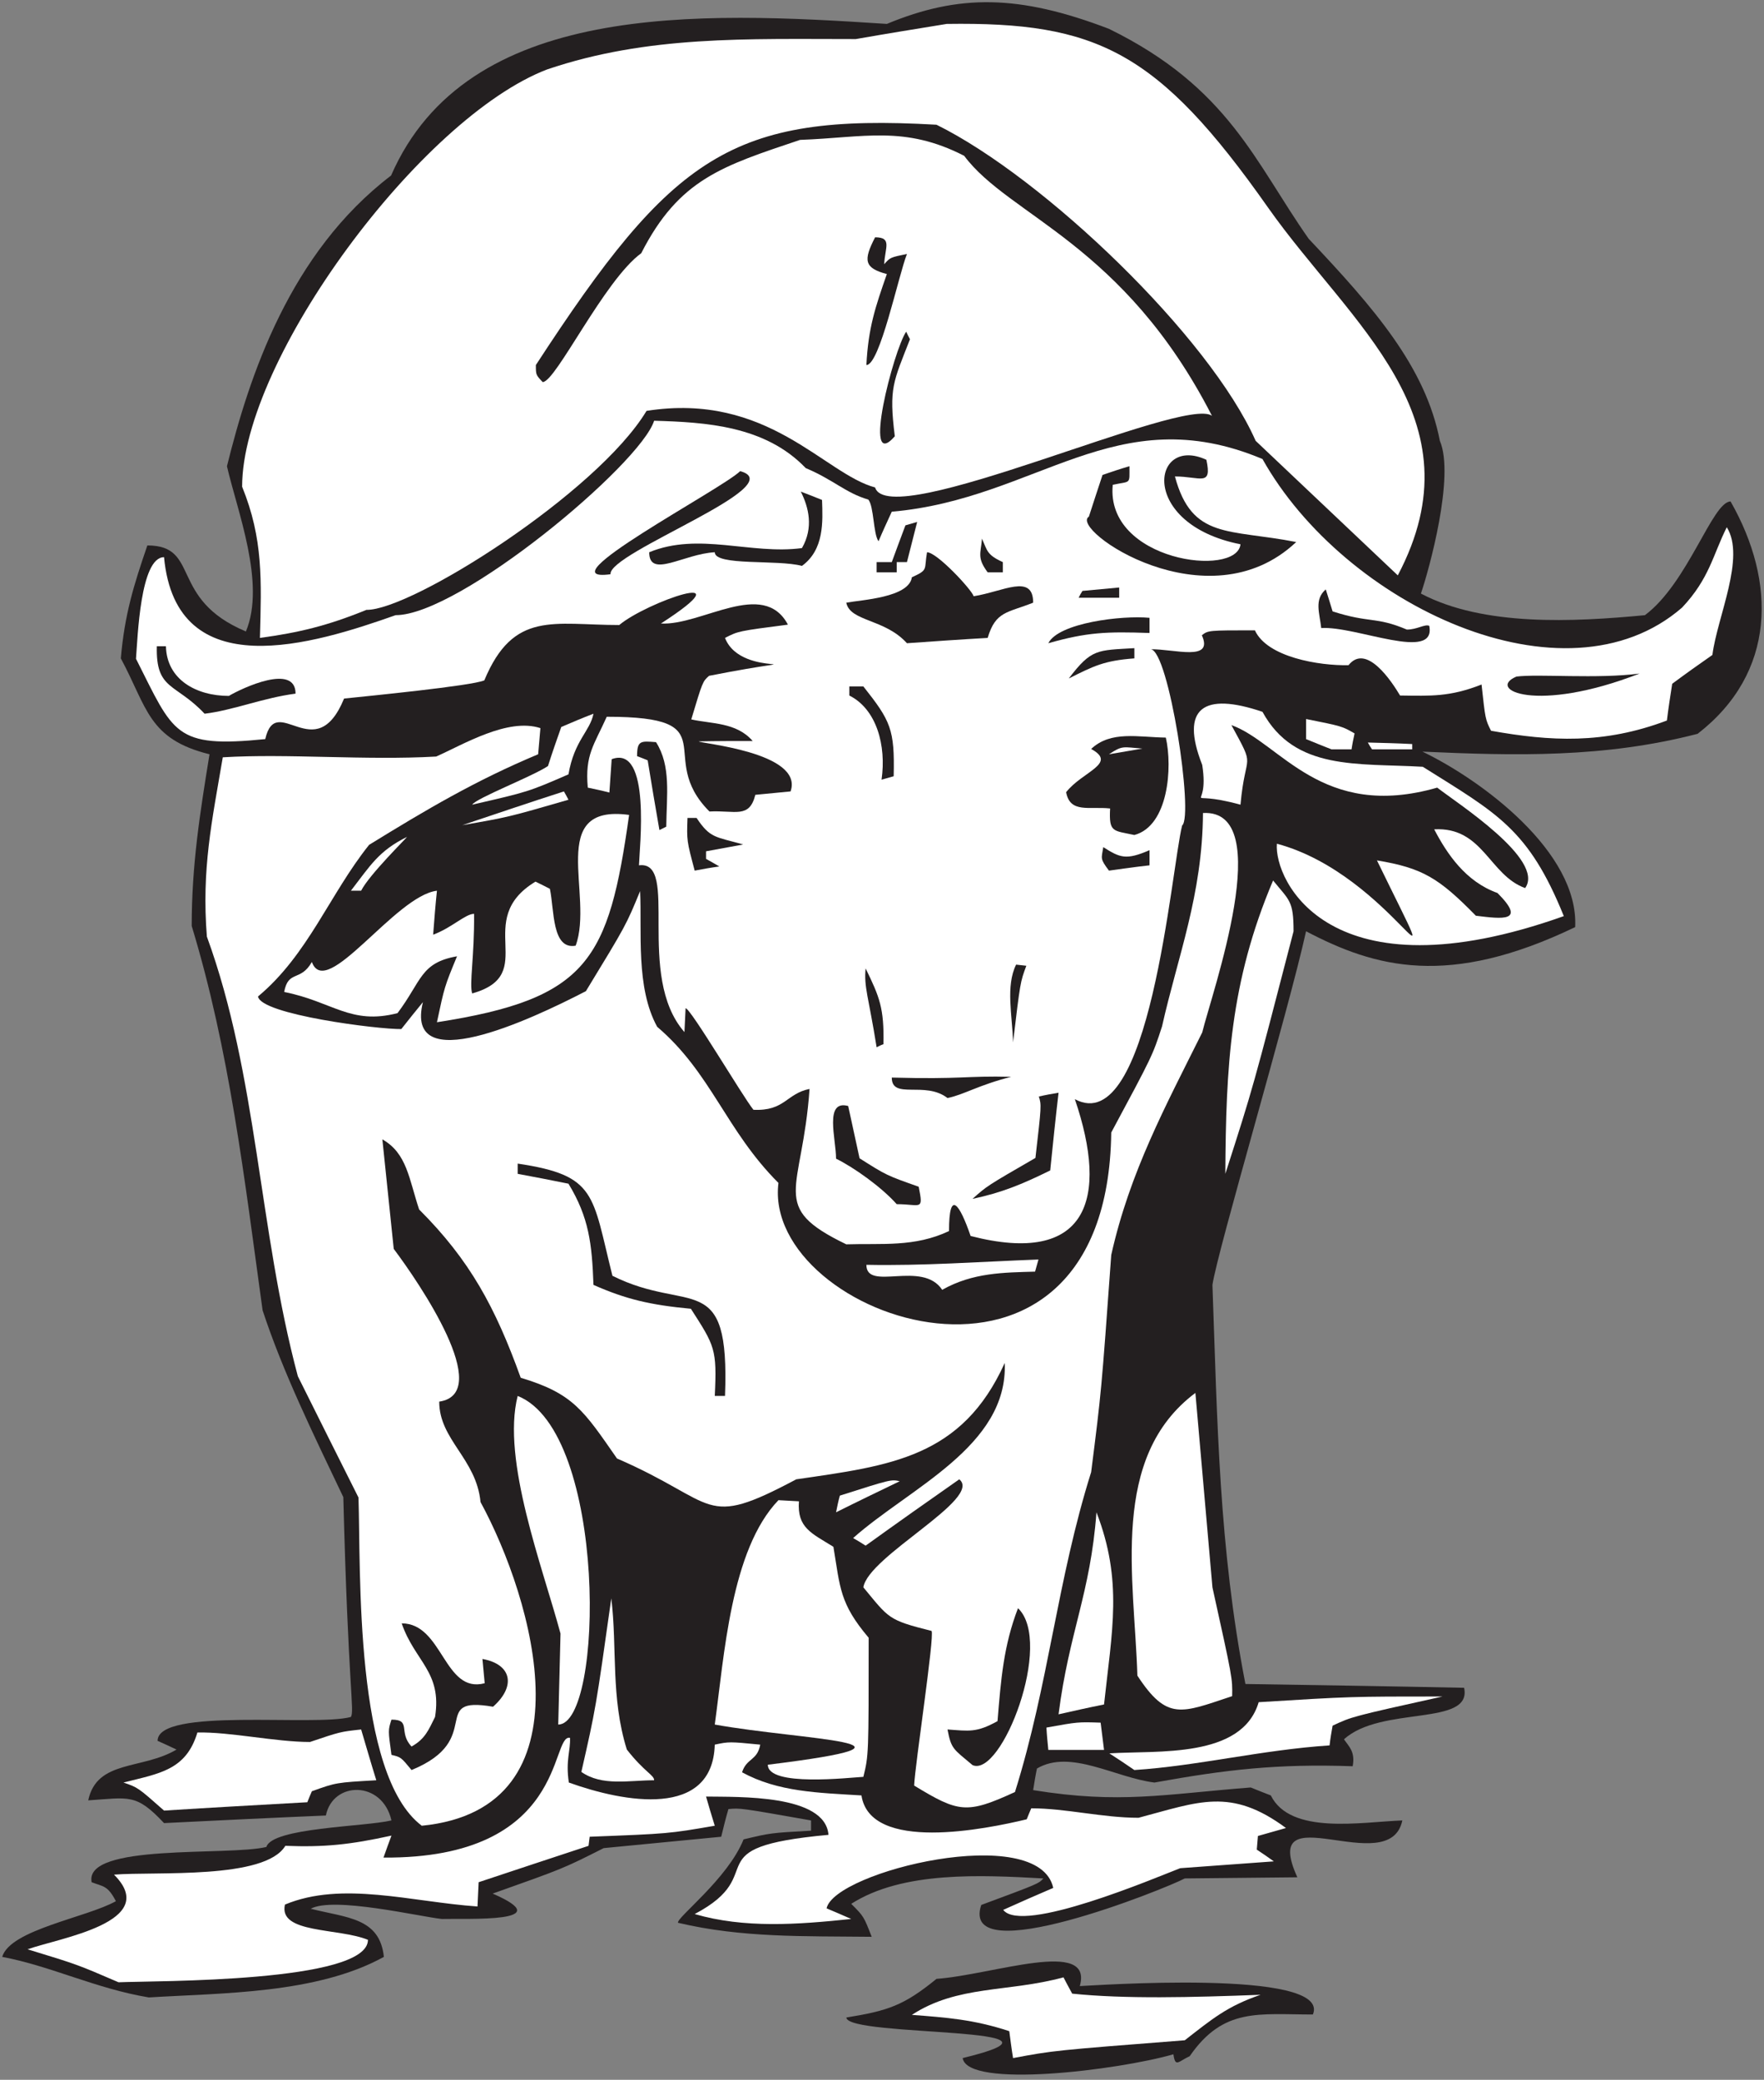 <?xml version="1.0" encoding="UTF-8" standalone="no"?>
<svg
   xmlns:dc="http://purl.org/dc/elements/1.1/"
   xmlns:cc="http://creativecommons.org/ns#"
   xmlns:rdf="http://www.w3.org/1999/02/22-rdf-syntax-ns#"
   xmlns:svg="http://www.w3.org/2000/svg"
   xmlns="http://www.w3.org/2000/svg"
   viewBox="0 0 446.667 526.667"
   height="526.667"
   width="446.667"
   xml:space="preserve"
   id="svg2"
   version="1.1"><rect x="0" y="0" width="446.667" height="526.667" fill="#808080" stroke="none"/><defs
     id="defs6" /><g
     transform="matrix(1.333,0,0,-1.333,0,526.667)"
     id="g10"><g
       transform="scale(0.1)"
       id="g12"><path
         id="path14"
         style="fill:#231f20;fill-opacity:1;fill-rule:nonzero;stroke:none"
         d="m 1828.64,41.316 c 254.25,61.555 -218.23,38.887 -221.04,77.043 79.92,12.957 109.44,23.036 171.36,73.438 107.31,7.754 298.44,78.008 272.17,-13.684 12.95,0 479.51,34.563 442.79,-53.992 -102.96,0 -169.92,13.684 -234,-79.199 -21.89,-10.109 -27.28,-22.18 -30.96,3.594 -104.94,-30.148 -391.19,-65.625 -400.32,-7.199 v 0" /><path
         id="path16"
         style="fill:#ffffff;fill-opacity:1;fill-rule:nonzero;stroke:none"
         d="m 1924.4,41.316 c -2.88,17.289 -5.04,34.562 -7.2,51.125 -67.68,22.317 -119.52,25.918 -185.04,30.957 87.12,56.883 182.16,42.481 288,71.282 5.04,-10.078 10.8,-20.16 16.56,-30.957 99.59,-10.325 226.8,-7.2 357.84,-2.16 -63.36,-21.602 -92.16,-46.083 -144,-86.407 C 2001.44,55.723 2001.44,55.723 1924.4,41.316 v 0" /><path
         id="path18"
         style="fill:#231f20;fill-opacity:1;fill-rule:nonzero;stroke:none"
         d="M 282.797,156.523 C 182.719,173.074 96.316,216.277 4.16,233.563 19.281,285.398 165.438,308.438 220.16,339.402 c -15.84,30.239 -23.758,27.356 -46.078,35.996 -14.934,74.641 259.496,49.415 331.918,66.965 11.07,36.907 186.406,38.274 237.598,50.403 -17.352,76.367 -111.434,74.988 -124.559,9.351 -102.961,-4.312 -205.199,-9.351 -307.437,-14.402 -53.282,56.887 -66.243,48.242 -144.004,43.203 16.562,77.766 102.242,57.598 167.761,96.484 -12.238,5.762 -24.48,11.516 -36,16.555 0,64.207 298.329,26.707 367.204,45.359 7.199,12.247 -5.043,52.559 -14.407,417.614 -57.593,120.95 -114.476,236.87 -153.355,354.95 -34.563,250.56 -62.641,493.2 -134.641,730.08 0,116.64 15.84,215.28 33.84,326.16 -116.645,28.8 -118.078,88.56 -168.48,182.16 7.199,83.52 24.48,138.96 50.402,214.56 101.742,0 39.953,-101.66 187.195,-163.44 38.16,91.44 -16.554,228.96 -36,313.92 42.508,171.59 119.176,405.21 311.766,552.24 144.363,331.12 582.617,311.67 941.757,288 136.86,56.8 250.84,56.09 421.92,-9.36 227.8,-111.63 277.33,-253.72 379.44,-398.88 124.3,-131.69 221.84,-243.2 249.12,-383.76 28.81,-67.21 -20.87,-246.25 -36,-290.16 118.8,-62.64 289.43,-54 425.52,-41.04 81.84,60.98 128.31,216 162.72,216 87.12,-152.64 87.12,-325.44 -62.64,-441.36 -177.84,-46.08 -346.32,-41.76 -522.72,-33.84 112.32,-54 297.36,-190.8 290.16,-333.36 -240.52,-115.62 -379.52,-77.12 -511.2,-7.92 -33.84,-153.36 -167.76,-604.8 -177.85,-671.76 9.37,-259.2 12.25,-498.96 62.65,-758.155 138.24,-2.16 276.47,-4.328 415.44,-7.207 15.9,-74.184 -157.82,-33.363 -228.24,-97.922 10.08,-14.395 21.6,-23.762 16.56,-51.113 -143.28,5.039 -241.2,-6.485 -376.56,-30.965 -74.89,9.363 -159.85,64.082 -223.2,26.637 -2.88,-13.68 -5.04,-27.352 -7.2,-41.036 164.88,-26.636 247.69,-7.918 413.28,5.039 12.23,-5.039 25.2,-10.078 38.16,-15.117 37.44,-75.601 172.09,-50.398 249.84,-47.515 -24.15,-115.051 -273.63,54.902 -199.44,-108.008 -71.29,-0.715 -142.56,-1.438 -213.84,-2.16 -34.95,-18.875 -428.83,-177.578 -386.64,-50.403 108.72,40.325 108.72,40.325 118.08,50.403 -118.08,6.484 -267.12,14.406 -365.04,-48.243 23.76,-23.757 23.76,-23.757 38.88,-62.636 -128.88,1.445 -246.24,-2.156 -367.92,26.64 -3.26,9.61 94.69,83.719 124.56,158.399 51.12,12.246 51.12,12.246 128.16,16.562 0,6.485 0,12.957 0,19.446 -134.64,23.757 -134.64,23.757 -156.96,21.589 -5.04,-17.277 -9.36,-34.55 -13.68,-52.558 -74.88,-7.195 -149.04,-14.395 -223.2,-21.602 -77.04,-38.879 -77.04,-38.879 -210.96,-86.394 C 1065.37,297.48 887.77,306.926 839.359,305.559 797.598,309.883 633.438,348.762 590.238,325 658.512,307.605 721.34,308.27 729.199,233.563 601.039,163 421.758,165.156 282.797,156.523 v 0" /><path
         id="path20"
         style="fill:#ffffff;fill-opacity:1;fill-rule:nonzero;stroke:none"
         d="m 225.199,185.32 c -78.48,33.84 -78.48,33.84 -172.797,62.641 59.821,21.492 254.555,51.441 164.161,141.844 80.062,6.242 286.796,-9.688 325.441,54.715 74.156,-2.879 123.117,2.16 201.594,19.433 -5.039,-13.672 -10.078,-27.351 -15.118,-41.758 349.51,-2.461 316.3,235.11 354.24,227.524 1.44,-23.762 -8.64,-42.485 -2.16,-84.961 105.47,-38 273.07,-68.547 277.2,72 27.36,5.762 27.36,5.762 86.4,0 -5.76,-30.957 -25.92,-25.195 -34.56,-52.559 68.4,-37.441 144.72,-38.879 226.8,-43.918 16.56,-108.718 236.16,-64.082 313.92,-45.359 2.88,7.195 5.77,14.394 8.64,20.879 65.52,0 135.36,-17.996 203.75,-17.996 114.49,30.23 174.97,58.32 280.09,-19.446 -18,-5.039 -36,-10.078 -53.28,-15.117 -0.72,-8.64 -1.45,-17.285 -2.16,-25.918 10.8,-7.207 21.6,-14.402 32.4,-22.324 -59.76,-4.316 -118.8,-8.645 -177.83,-12.957 -46.81,-18 -300.25,-126.008 -336.25,-79.199 31.68,14.39 63.36,28.074 95.04,41.758 -27.62,125.828 -415.86,31.289 -430.56,-38.879 15.12,-6.485 30.96,-12.957 46.8,-20.164 -102.96,-10.801 -203.04,-18 -297.36,9.363 148.29,78.113 -6.54,126.543 254.16,150.476 -5.96,77.485 -171.96,71.692 -232.56,72.715 5.04,-17.996 10.8,-36.718 16.56,-55.437 -87.84,-15.117 -87.84,-15.117 -237.6,-20.879 -0.72,-5.762 -1.44,-11.516 -2.16,-17.277 -69.84,-23.036 -139.68,-46.082 -208.801,-69.122 -0.719,-15.117 -1.441,-30.242 -2.156,-46.082 -125.285,8.645 -257.043,48.965 -365.766,3.606 -12.8,-55.481 101.493,-43.945 157.684,-66.965 0,-81.555 -403.02,-77.617 -473.762,-80.637 v 0" /><path
         id="path22"
         style="fill:#ffffff;fill-opacity:1;fill-rule:nonzero;stroke:none"
         d="m 801.199,482.676 c -128.812,97.207 -115.64,485.285 -120.238,623.524 -38.883,77.04 -77.039,154.08 -115.199,230.4 -74.883,280.08 -76.324,570.96 -172.801,835.2 -10.078,128.16 9.359,218.16 30.238,340.56 123,7.45 270.703,-6.18 405.36,1.44 51.839,23.04 136.082,74.16 198.001,54 -1.44,-16.56 -2.88,-33.12 -4.32,-49.68 -118.802,-49.68 -212.4,-105.12 -321.123,-172.08 -74.879,-93.6 -115.918,-208.8 -210.957,-288 4.574,-34.34 229.133,-62.75 272.16,-61.92 13.68,17.28 27.36,34.56 41.039,51.12 -35.722,-144.83 201.181,-35.36 309.601,20.88 76.32,125.28 76.32,125.28 102.96,190.08 3.6,-77.04 -8.64,-182.88 32.4,-257.76 102.96,-87.84 130.32,-196.56 230.4,-296.64 -32.29,-257.56 624.67,-485.6 632.16,95.76 78.48,146.16 78.48,146.16 96.48,201.6 29.76,132.8 76.84,249.97 77.76,405.36 141.12,7.92 17.28,-340.56 -1.44,-416.88 -69.84,-140.4 -137.52,-264.96 -172.8,-422.64 -18.72,-259.2 -18.72,-259.2 -38.17,-412.56 -64.79,-205.924 -80.63,-403.202 -144.71,-607.682 -92.16,-42.481 -107.28,-38.875 -191.52,12.246 1.61,39.68 38.88,282.961 33.12,293.762 -83.51,20.879 -80.64,23.757 -129.6,82.793 9.12,59.277 227.64,168.801 182.16,205.201 -59.76,-41.76 -118.8,-83.53 -177.84,-126 -7.92,5.04 -15.84,10.08 -23.76,14.4 106.56,95.04 294.48,174.24 287.99,332.64 -81.35,-180 -217.42,-195.12 -395.99,-221.04 -180,-95.76 -146.16,-44.63 -340.56,39.6 -63.31,91.03 -82.73,123.31 -182.879,153.36 -48.242,133.92 -96.48,223.21 -192.961,319.68 -19.441,58.32 -23.039,106.56 -69.844,133.2 7.204,-69.12 14.403,-138.24 21.606,-208.08 47.961,-63.79 191.73,-274.48 86.398,-290.16 0,-72.68 70.489,-108.17 78.477,-190.8 C 1012.83,913.777 1129.4,515.098 801.199,482.676 v 0" /><path
         id="path24"
         style="fill:#ffffff;fill-opacity:1;fill-rule:nonzero;stroke:none"
         d="m 311.602,511.484 c -49.684,43.914 -49.684,43.914 -77.039,53.274 67.679,17.285 118.796,23.047 140.398,95.047 61.918,1.433 148.32,-18.008 213.84,-18.008 57.601,19.441 57.601,19.441 97.199,23.762 9.359,-31.68 18.723,-64.075 28.801,-96.477 -76.321,-4.324 -76.321,-4.324 -122.399,-20.879 -2.882,-6.484 -5.761,-13.683 -8.64,-20.879 -90.719,-5.051 -181.442,-10.09 -272.16,-15.84 v 0" /><path
         id="path26"
         style="fill:#ffffff;fill-opacity:1;fill-rule:nonzero;stroke:none"
         d="m 1104.32,584.922 c 27.36,120.234 27.36,120.234 56.88,329.758 11.52,-95.039 -1.44,-187.922 29.52,-287.278 33.84,-43.203 51.84,-48.242 51.84,-58.32 -47.65,0 -98.77,-11.785 -138.24,15.84 v 0" /><path
         id="path28"
         style="fill:#ffffff;fill-opacity:1;fill-rule:nonzero;stroke:none"
         d="m 1458.56,598.605 c 346.51,42.75 65.1,46.297 -100.8,76.317 18,130.324 30.24,331.918 120.96,426.238 12.96,-0.72 25.92,-1.44 38.88,-2.16 -3.6,-50.39 23.76,-60.48 65.52,-86.4 12.96,-77.756 11.52,-107.28 66.96,-172.795 0,-223.203 0,-223.203 -10.08,-264.246 -25.75,-1.282 -181.44,-19.524 -181.44,23.046 v 0" /><path
         id="path30"
         style="fill:#231f20;fill-opacity:1;fill-rule:nonzero;stroke:none"
         d="M 781.758,588.516 C 761.602,613 761.602,613 743.598,617.324 c -6.481,46.797 -6.481,46.797 0,66.953 38.757,0 12.285,-23.808 38.16,-51.113 25.922,14.395 32.402,31.68 44.644,56.152 13.711,85.696 -38.629,105.606 -63.359,177.84 78.484,0 80.18,-134.422 157.676,-113.758 -1.438,15.84 -2.875,30.957 -4.317,46.082 55.938,-9.949 64.028,-52.007 20.157,-90.718 -124.418,21.445 -13.125,-62.344 -154.801,-120.246 v 0" /><path
         id="path32"
         style="fill:#ffffff;fill-opacity:1;fill-rule:nonzero;stroke:none"
         d="m 2154.8,588.516 c -15.84,10.8 -31.69,21.601 -47.53,31.679 92.17,5.762 252.01,-10.078 283.69,97.207 174.96,10.801 174.96,10.801 349.2,10.801 -172.09,-38.164 -172.09,-38.164 -208.8,-55.437 -2.16,-12.246 -4.32,-24.485 -5.76,-37.446 -129.6,-8.64 -249.84,-38.882 -370.8,-46.804 v 0" /><path
         id="path34"
         style="fill:#231f20;fill-opacity:1;fill-rule:nonzero;stroke:none"
         d="m 1847.36,597.883 c -36.72,30.957 -40.32,30.242 -47.52,67.676 41.04,-2.883 54.72,-6.477 95.04,15.836 6.48,79.921 11.51,143.285 38.88,214.562 68.13,-65.051 -31.27,-322.473 -86.4,-298.074 v 0" /><path
         id="path36"
         style="fill:#ffffff;fill-opacity:1;fill-rule:nonzero;stroke:none"
         d="m 1991.36,626.68 c -1.44,14.406 -2.88,28.8 -3.59,42.48 59.75,10.801 59.75,10.801 102.95,9.356 2.16,-17.278 4.32,-34.559 6.48,-51.836 -35.27,0 -70.56,0 -105.84,0 v 0" /><path
         id="path38"
         style="fill:#ffffff;fill-opacity:1;fill-rule:nonzero;stroke:none"
         d="m 1060.4,674.922 c 1.44,57.598 2.88,115.195 4.32,172.793 -33.84,126.008 -112.318,329.765 -81.361,451.445 170.561,-67.8 164.181,-624.238 77.041,-624.238 v 0" /><path
         id="path40"
         style="fill:#ffffff;fill-opacity:1;fill-rule:nonzero;stroke:none"
         d="m 2010.8,694.355 c 19.92,156.477 60.5,228.965 72,383.775 50.4,-130.325 29.52,-224.653 14.4,-365.056 -28.8,-5.75 -57.6,-12.234 -86.4,-18.719 v 0" /><path
         id="path42"
         style="fill:#ffffff;fill-opacity:1;fill-rule:nonzero;stroke:none"
         d="m 2160.56,767.805 c -5.76,185.75 -53.29,414.715 110.16,537.115 10.8,-123.12 21.6,-246.24 32.39,-369.361 38.17,-172.793 38.17,-172.793 37.45,-206.641 -96.69,-32.23 -123.38,-47.531 -180,38.887 v 0" /><path
         id="path44"
         style="fill:#ffffff;fill-opacity:1;fill-rule:nonzero;stroke:none"
         d="m 1588.16,1078.13 c 2.16,10.79 4.32,21.59 7.2,31.67 97.2,30.96 97.2,30.96 113.76,27.36 -40.32,-19.45 -80.64,-38.88 -120.96,-59.03 v 0" /><path
         id="path46"
         style="fill:#231f20;fill-opacity:1;fill-rule:nonzero;stroke:none"
         d="m 1357.76,1299.16 c 4.32,89.28 0,95.04 -45.36,165.6 -77.04,7.2 -123.12,18.01 -185.04,45.36 -2.88,78.49 -8.64,128.16 -47.52,192.24 -32.4,6.48 -64.8,12.96 -96.481,18.73 0,6.47 0,12.95 0,19.43 150.481,-22.32 141.121,-58.32 180.001,-213.12 146.88,-73.44 223.2,15.84 213.84,-228.24 -6.48,0 -12.96,0 -19.44,0 v 0" /><path
         id="path48"
         style="fill:#ffffff;fill-opacity:1;fill-rule:nonzero;stroke:none"
         d="m 1789.76,1500.76 c -37.77,57.22 -144,-4 -144,47.52 108,-2.15 213.84,5.76 326.88,10.08 -2.16,-7.2 -4.32,-15.12 -6.48,-23.04 -59.04,-1.77 -118.07,-1.57 -176.4,-34.56 v 0" /><path
         id="path50"
         style="fill:#ffffff;fill-opacity:1;fill-rule:nonzero;stroke:none"
         d="m 1607.6,1587.16 c -149.09,72.11 -83.38,98.36 -69.84,295.2 -43.92,-8.64 -46.8,-42.48 -106.56,-39.59 -20.83,25.91 -119.46,192.95 -128.88,192.95 -0.72,-15.12 -1.44,-30.24 -2.16,-45.36 -94.06,106.98 -8.23,326.85 -86.4,316.8 0.83,30.73 23.74,229.95 -51.84,201.6 -1.44,-20.88 -2.88,-41.76 -4.32,-63.36 -13.68,3.6 -27.36,6.48 -41.04,9.36 -5.76,62.64 12.24,81.36 36,134.64 233.18,0 89.82,-74.69 195.12,-180 49.17,2.58 75.71,-13.98 87.12,31.68 22.32,2.16 44.64,4.32 66.96,6.48 25.92,74.88 -176.4,91.44 -174.24,95.04 33.84,0.72 67.68,0.72 102.24,0.72 -30.96,36 -79.2,32.4 -116.64,41.04 21.6,72 21.6,72 33.84,82.8 237.72,46.74 62.24,-10.63 30.24,72 25.2,12.96 25.2,12.96 119.52,25.2 -46.8,87.84 -164.16,-2.16 -241.2,2.16 167.87,108.61 -27.88,40.55 -79.2,-2.88 -124.56,0 -200.882,28.08 -256.32,-105.12 -23.379,-10.47 -223.164,-30.04 -266.402,-34.56 -54.618,-132.65 -128.633,14.5 -149.758,-77.04 -172.801,-17.28 -173.52,10.08 -245.52,152.64 3.196,40.34 8.075,192.96 53.282,192.96 23.039,-246.96 285.117,-164.88 439.918,-110.16 121.605,0 464.33,285.89 491.04,369.36 97.92,-2.88 210.96,-9.36 288,-90 51.84,-21.6 76.32,-47.52 118.8,-59.76 10.8,-12.24 9.36,-65.52 19.44,-79.2 7.92,18.72 16.56,37.44 25.2,56.16 276.25,23.87 425.94,216.8 704.16,100.08 155.58,-277.71 574.65,-475.44 797.04,-282.24 52.29,55.44 58.78,100.79 84.96,152.64 36,-57.6 -18,-169.92 -27.36,-242.64 -25.92,-18 -51.12,-36 -76.32,-54.72 -3.6,-23.04 -7.2,-46.08 -10.09,-69.84 -120.23,-45.36 -221.03,-39.6 -334.07,-19.44 -10.8,21.6 -10.8,21.6 -18,87.84 -60.48,-23.76 -96.48,-21.6 -154.8,-20.88 -15.84,26.64 -64.08,100.08 -97.92,57.6 -55.89,-1.19 -154.61,15.12 -177.84,66.24 -88.56,0 -88.56,0 -100.8,-9.36 23.13,-50.88 -52.71,-25.75 -97.2,-26.64 34.45,-1.39 82.31,-316.1 59.76,-334.8 -20.91,-83.6 -60.98,-596.72 -203.76,-519.84 64.8,-190.08 24.24,-317.2 -198,-259.92 -21.15,61.36 -41.05,89.75 -41.05,9.36 -65.51,-30.97 -127.43,-23.04 -195.11,-25.2 v 0" /><path
         id="path52"
         style="fill:#231f20;fill-opacity:1;fill-rule:nonzero;stroke:none"
         d="m 1703.36,1663.48 c -28.8,32.4 -81.36,69.84 -115.2,86.4 0,37.53 -22.89,112.6 23.04,100.08 7.2,-33.12 14.4,-66.24 21.6,-99.36 51.12,-32.4 51.12,-32.4 112.32,-54 9.41,-47.05 4.05,-33.12 -41.76,-33.12 v 0" /><path
         id="path54"
         style="fill:#231f20;fill-opacity:1;fill-rule:nonzero;stroke:none"
         d="m 1847.36,1673.55 c 27.36,24.49 27.36,24.49 119.52,77.77 11.52,100.07 11.52,100.07 6.48,116.64 12.24,2.88 24.48,5.04 37.44,7.2 -5.76,-48.96 -10.8,-97.93 -15.84,-147.6 -54,-26.64 -92.88,-42.48 -147.6,-54.01 v 0" /><path
         id="path56"
         style="fill:#ffffff;fill-opacity:1;fill-rule:nonzero;stroke:none"
         d="m 2327.6,1721.09 c 1.2,203.75 8.83,364.3 90.72,557.27 30.96,-38.16 38.88,-38.16 38.88,-96.48 -77.04,-297.36 -77.04,-297.36 -129.6,-460.79 v 0" /><path
         id="path58"
         style="fill:#231f20;fill-opacity:1;fill-rule:nonzero;stroke:none"
         d="m 1799.84,1865.08 c -42.64,33.17 -105.84,-3.86 -105.84,38.88 133.92,-3.6 140.4,3.6 226.8,1.44 -62.64,-15.84 -89.28,-33.84 -120.96,-40.32 v 0" /><path
         id="path60"
         style="fill:#231f20;fill-opacity:1;fill-rule:nonzero;stroke:none"
         d="m 1665.2,1961.56 c -15.12,95.04 -24.48,114.48 -20.88,149.76 26.64,-54.72 35.28,-75.6 33.84,-144 -4.32,-1.44 -8.64,-3.6 -12.96,-5.76 v 0" /><path
         id="path62"
         style="fill:#231f20;fill-opacity:1;fill-rule:nonzero;stroke:none"
         d="m 1924.4,1970.92 c -1.44,51.12 -14.4,106.56 5.76,147.6 6.48,-0.72 12.95,-1.44 19.44,-2.16 -11.53,-30.96 -11.53,-30.96 -25.2,-145.44 v 0" /><path
         id="path64"
         style="fill:#ffffff;fill-opacity:1;fill-rule:nonzero;stroke:none"
         d="m 830,2009.08 c 14.398,67.68 14.398,67.68 38.16,125.28 -69.84,-12.24 -66.961,-46.8 -113.039,-108 -89.281,-23.05 -123.172,21.96 -215.34,40.22 7.918,42.48 31.02,18.82 52.621,56.98 27.078,-74.48 158.051,125.75 237.598,135.36 -2.883,-27.36 -5.039,-55.44 -7.203,-83.52 35.285,12.96 61.203,39.6 77.766,39.6 0.714,-81.36 -9.364,-133.2 -3.606,-151.2 129.393,36.23 -1.09,138.87 120.243,212.4 8.64,-4.32 18,-8.64 27.36,-13.68 8.51,-40.21 3.58,-116.25 48.96,-108 35.28,95.76 -56.88,270 101.52,248.4 C 1156.16,2127.16 1118,2053.72 830,2009.08 v 0" /><path
         id="path66"
         style="fill:#ffffff;fill-opacity:1;fill-rule:nonzero;stroke:none"
         d="m 2425.52,2348.2 c 220.64,-58.92 341.37,-342.23 190.08,-31.68 86.4,-14.4 117.36,-33.12 187.92,-105.12 50.63,-6.21 96.47,-12.24 41.04,43.2 -60.48,21.6 -95.76,74.16 -120.24,120.96 92.88,5.04 104.4,-87.12 172.8,-111.6 38.58,54.02 -130.22,161.95 -167.04,190.8 -219.85,-63.22 -298.13,85.55 -390.96,118.8 47.52,-87.12 26.64,-46.8 17.27,-151.2 -118.32,32.25 -57.41,-21.72 -72.71,75.6 -42.48,108 2.16,138.96 114.48,100.8 61.2,-112.32 180.72,-97.2 304.55,-104.4 141.13,-88.56 200.9,-118.08 267.85,-283.68 -445.55,-158.63 -550.8,68.22 -545.04,137.52 v 0" /><path
         id="path68"
         style="fill:#ffffff;fill-opacity:1;fill-rule:nonzero;stroke:none"
         d="m 666.563,2258.92 c 36.718,47.52 52.558,75.6 106.558,102.24 0,-1.44 -72.004,-72 -87.121,-102.24 -6.48,0 -12.957,0 -19.437,0 v 0" /><path
         id="path70"
         style="fill:#231f20;fill-opacity:1;fill-rule:nonzero;stroke:none"
         d="m 1319.6,2297.08 c -15.12,56.88 -15.12,56.88 -13.68,100.08 5.76,0 11.52,0 17.28,0 25.92,-38.88 35.28,-35.28 88.56,-50.4 -23.76,-4.32 -47.52,-8.64 -70.56,-12.96 0,-4.32 0,-9.36 0,-14.4 7.92,-4.32 16.56,-9.36 25.2,-14.4 -15.84,-2.16 -31.68,-5.04 -46.8,-7.92 v 0" /><path
         id="path72"
         style="fill:#231f20;fill-opacity:1;fill-rule:nonzero;stroke:none"
         d="m 2106.56,2297.08 c -17.28,23.04 -14.4,22.32 -10.8,44.64 31.68,-20.16 43.2,-25.2 87.85,-5.76 0,-9.36 0,-18.72 0,-28.8 -25.93,-2.88 -51.85,-6.48 -77.05,-10.08 v 0" /><path
         id="path74"
         style="fill:#231f20;fill-opacity:1;fill-rule:nonzero;stroke:none"
         d="m 2154.8,2364.76 c -40.52,8.8 -48.51,4.22 -46.08,50.4 -39.79,4.3 -76.13,-9.71 -83.52,30.96 30.89,39.4 98.41,54.32 47.51,82.08 37.45,35.28 89.29,22.32 141.85,21.6 12.96,-56.16 5.04,-167.76 -59.76,-185.04 v 0" /><path
         id="path76"
         style="fill:#231f20;fill-opacity:1;fill-rule:nonzero;stroke:none"
         d="m 1252.64,2374.12 c -7.92,44.64 -15.12,88.56 -22.32,132.48 -7.2,2.88 -13.68,5.76 -20.16,7.92 0,30.24 7.2,28.8 36,26.64 28.8,-45.36 20.16,-100.08 19.44,-160.56 -4.32,-2.16 -8.64,-4.32 -12.96,-6.48 v 0" /><path
         id="path78"
         style="fill:#ffffff;fill-opacity:1;fill-rule:nonzero;stroke:none"
         d="m 878.242,2383.48 c 64.078,21.6 128.158,43.2 192.958,64.08 2.88,-5.04 5.76,-10.08 8.64,-15.84 -114.481,-33.12 -114.481,-33.12 -201.598,-48.24 v 0" /><path
         id="path80"
         style="fill:#ffffff;fill-opacity:1;fill-rule:nonzero;stroke:none"
         d="m 896.957,2422.36 c 7.203,12.24 115.203,54 144.003,73.44 7.92,25.2 16.56,49.68 25.2,74.16 20.16,8.64 40.32,17.28 61.2,25.2 -6.76,-33.81 -36.44,-50.54 -47.52,-115.2 -76.32,-33.12 -76.32,-33.12 -182.883,-57.6 v 0" /><path
         id="path82"
         style="fill:#231f20;fill-opacity:1;fill-rule:nonzero;stroke:none"
         d="m 1674.56,2469.88 c 9.36,64.8 -9.36,133.92 -61.2,159.84 0,5.76 0,11.52 0,17.28 8.64,0 17.28,0 26.64,0 51.84,-65.52 59.76,-81.36 57.6,-170.64 -7.92,-2.16 -15.84,-4.32 -23.04,-6.48 v 0" /><path
         id="path84"
         style="fill:#ffffff;fill-opacity:1;fill-rule:nonzero;stroke:none"
         d="m 2106.56,2518.12 c 25.92,17.28 26.64,13.68 63.36,10.8 -21.6,-3.6 -42.48,-7.2 -63.36,-10.8 v 0" /><path
         id="path86"
         style="fill:#ffffff;fill-opacity:1;fill-rule:nonzero;stroke:none"
         d="m 2529.2,2527.48 c -16.56,6.48 -32.4,12.96 -48.24,19.44 0,12.96 0,25.92 0,38.16 68.4,-13.68 68.4,-13.68 92.15,-27.36 -2.15,-10.08 -4.31,-20.16 -5.75,-30.24 -12.96,0 -25.92,0 -38.16,0 v 0" /><path
         id="path88"
         style="fill:#ffffff;fill-opacity:1;fill-rule:nonzero;stroke:none"
         d="m 2606.24,2527.48 c -2.88,4.32 -5.76,8.64 -7.92,12.96 28.07,-0.72 56.16,-1.44 84.24,-2.88 0,-2.88 0,-6.48 0,-10.08 -25.92,0 -51.12,0 -76.32,0 v 0" /><path
         id="path90"
         style="fill:#231f20;fill-opacity:1;fill-rule:nonzero;stroke:none"
         d="m 2880.56,2665.72 c 41.62,5.41 154,-4.83 234,5.76 -197.26,-76.67 -291.85,-30.24 -234,-5.76 v 0" /><path
         id="path92"
         style="fill:#231f20;fill-opacity:1;fill-rule:nonzero;stroke:none"
         d="m 388.637,2595.16 c -55.438,59.04 -92.875,43.92 -90.715,128.16 5.762,0 11.516,0 17.277,0 1.442,-63.36 57.598,-94.32 119.524,-94.32 25.55,15.07 126.718,62.52 126.718,4.32 -61.203,-7.92 -118.8,-31.68 -172.804,-38.16 v 0" /><path
         id="path94"
         style="fill:#231f20;fill-opacity:1;fill-rule:nonzero;stroke:none"
         d="m 2030.25,2662.12 c 43.19,56.88 53.99,53.28 124.55,57.6 0,-6.48 0,-12.96 0,-19.44 -57.6,-4.32 -77.03,-14.4 -124.55,-38.16 v 0" /><path
         id="path96"
         style="fill:#231f20;fill-opacity:1;fill-rule:nonzero;stroke:none"
         d="m 1722.8,2729.08 c -42.26,46.89 -107.96,40.85 -115.2,77.04 28.93,5.34 119.05,9.66 124.56,48.24 32.09,14.59 22.86,13.86 28.8,47.52 18.9,0 85.09,-71.37 88.56,-83.52 55.71,8.57 113.04,43.97 113.04,-12.24 -48.69,-19.48 -71.35,-15.79 -86.4,-66.96 -51.12,-2.88 -102.24,-6.48 -153.36,-10.08 v 0" /><path
         id="path98"
         style="fill:#231f20;fill-opacity:1;fill-rule:nonzero;stroke:none"
         d="m 1991.36,2729.08 c 19.44,38.88 140.4,53.28 192.25,48.24 0,-9.36 0,-18.72 0,-28.8 -81.38,2.88 -118.81,1.44 -192.25,-19.44 v 0" /><path
         id="path100"
         style="fill:#231f20;fill-opacity:1;fill-rule:nonzero;stroke:none"
         d="m 2509.76,2757.88 c -3.03,28.31 -13.81,54.19 8.64,73.44 4.31,-13.68 8.64,-27.36 12.96,-41.76 71.28,-22.96 81.35,-9.28 141.12,-34.56 19.45,0 33.84,10.8 42.48,7.2 13.95,-69.76 -139.58,0.13 -205.2,-4.32 v 0" /><path
         id="path102"
         style="fill:#ffffff;fill-opacity:1;fill-rule:nonzero;stroke:none"
         d="m 493.762,2739.16 c 2.879,109.44 6.476,187.92 -33.84,287.28 0,241.78 339.836,701.32 579.598,792.72 191.52,64.8 379.44,57.6 586.08,57.6 57.6,10.08 115.2,19.44 172.8,28.8 284.64,4.08 401.01,-51.12 610.56,-349.2 156.24,-221.76 404.65,-398.16 246.24,-698.4 -35.84,33.9 -269.8,255.56 -270,255.6 -87.49,197.98 -402,499.59 -606.24,600.48 -389.54,22.33 -501.82,-58.63 -761.04,-456.48 0,-18.72 0,-18.72 12.96,-32.4 24.84,0 116.93,193.69 187.2,244.8 72,141.12 154.08,165.6 301.68,215.28 121.68,4.32 198.01,28.08 311.76,-30.24 85.24,-114.75 302.84,-166.37 470.7,-493.92 -52.6,39.15 -613.57,-222.24 -639.9,-136.08 -96.67,25.77 -203.75,181.71 -434.16,145.44 -94.14,-156.11 -446.738,-379.23 -532.082,-378 -74.16,-30.24 -128.156,-43.2 -202.316,-53.28 v 0" /><path
         id="path104"
         style="fill:#231f20;fill-opacity:1;fill-rule:nonzero;stroke:none"
         d="m 2048.96,2815.48 c 2.17,4.32 4.32,8.64 7.2,12.96 23.04,2.16 46.07,4.32 69.84,6.48 0,-6.48 0,-12.96 0,-19.44 -25.92,0 -51.84,0 -77.04,0 v 0" /><path
         id="path106"
         style="fill:#231f20;fill-opacity:1;fill-rule:nonzero;stroke:none"
         d="m 1406,3055.96 c 100.36,-27.21 -251.27,-154.85 -246.24,-195.84 -130.53,-17.64 211.17,161.42 246.24,195.84 v 0" /><path
         id="path108"
         style="fill:#231f20;fill-opacity:1;fill-rule:nonzero;stroke:none"
         d="m 1665.2,2863.72 c 0,6.48 0,12.96 0,19.44 9.36,0 18.72,0 28.8,0 8.64,23.76 17.28,46.8 25.92,69.84 7.2,2.16 14.4,4.32 22.31,6.48 -6.47,-25.2 -12.95,-50.4 -19.43,-76.32 -6.48,0 -12.96,0 -19.44,0 0,-6.48 0,-12.96 0,-19.44 -12.96,0 -25.92,0 -38.16,0 v 0" /><path
         id="path110"
         style="fill:#231f20;fill-opacity:1;fill-rule:nonzero;stroke:none"
         d="m 1876.16,2863.72 c -20.88,28.08 -12.96,36 -10.8,64.08 10.08,-23.04 9.36,-30.96 39.6,-44.64 0,-6.48 0,-12.96 0,-19.44 -10.08,0 -19.44,0 -28.8,0 v 0" /><path
         id="path112"
         style="fill:#231f20;fill-opacity:1;fill-rule:nonzero;stroke:none"
         d="m 1233.2,2901.88 c 94.32,38.88 192.96,-5.04 290.16,7.92 22.32,38.88 12.96,77.04 -2.16,107.28 12.96,-5.04 26.64,-10.08 40.32,-15.84 1.44,-41.04 4.32,-94.32 -38.16,-125.28 -45.91,12.48 -165.6,-0.53 -165.6,25.92 -58.69,-2.9 -124.56,-50.87 -124.56,0 v 0" /><path
         id="path114"
         style="fill:#231f20;fill-opacity:1;fill-rule:nonzero;stroke:none"
         d="m 2068.4,2969.56 c 8.64,26.64 17.28,53.28 25.92,79.2 16.56,5.76 33.84,11.52 51.12,16.56 0,-35.52 3.51,-27.74 -31.68,-35.28 -14.37,-145.2 235.74,-177.15 242.63,-113.04 -194.38,38.59 -168.83,208.58 -64.79,160.56 11.13,-51.92 -11.32,-31.68 -59.76,-31.68 32.4,-120.24 102.24,-99.36 230.39,-124.56 -168.27,-159.07 -432.31,24.7 -393.83,48.24 v 0" /><path
         id="path116"
         style="fill:#231f20;fill-opacity:1;fill-rule:nonzero;stroke:none"
         d="m 1721.36,3320.92 c 2.16,-4.32 4.32,-9.36 7.19,-14.4 -31.67,-81.36 -40.31,-92.16 -28.79,-184.32 -63.43,-72.49 -2.27,163.86 21.6,198.72 v 0" /><path
         id="path118"
         style="fill:#231f20;fill-opacity:1;fill-rule:nonzero;stroke:none"
         d="m 1645.76,3257.56 c 3.6,71.28 17.28,110.88 38.88,172.8 -43.32,11.55 -44.93,26.03 -22.32,69.84 33.09,0 18.57,-20.06 17.28,-51.12 11.53,12.96 11.53,12.96 43.2,19.44 -16.58,-42.64 -51.49,-210.96 -77.04,-210.96 v 0" /></g></g></svg>